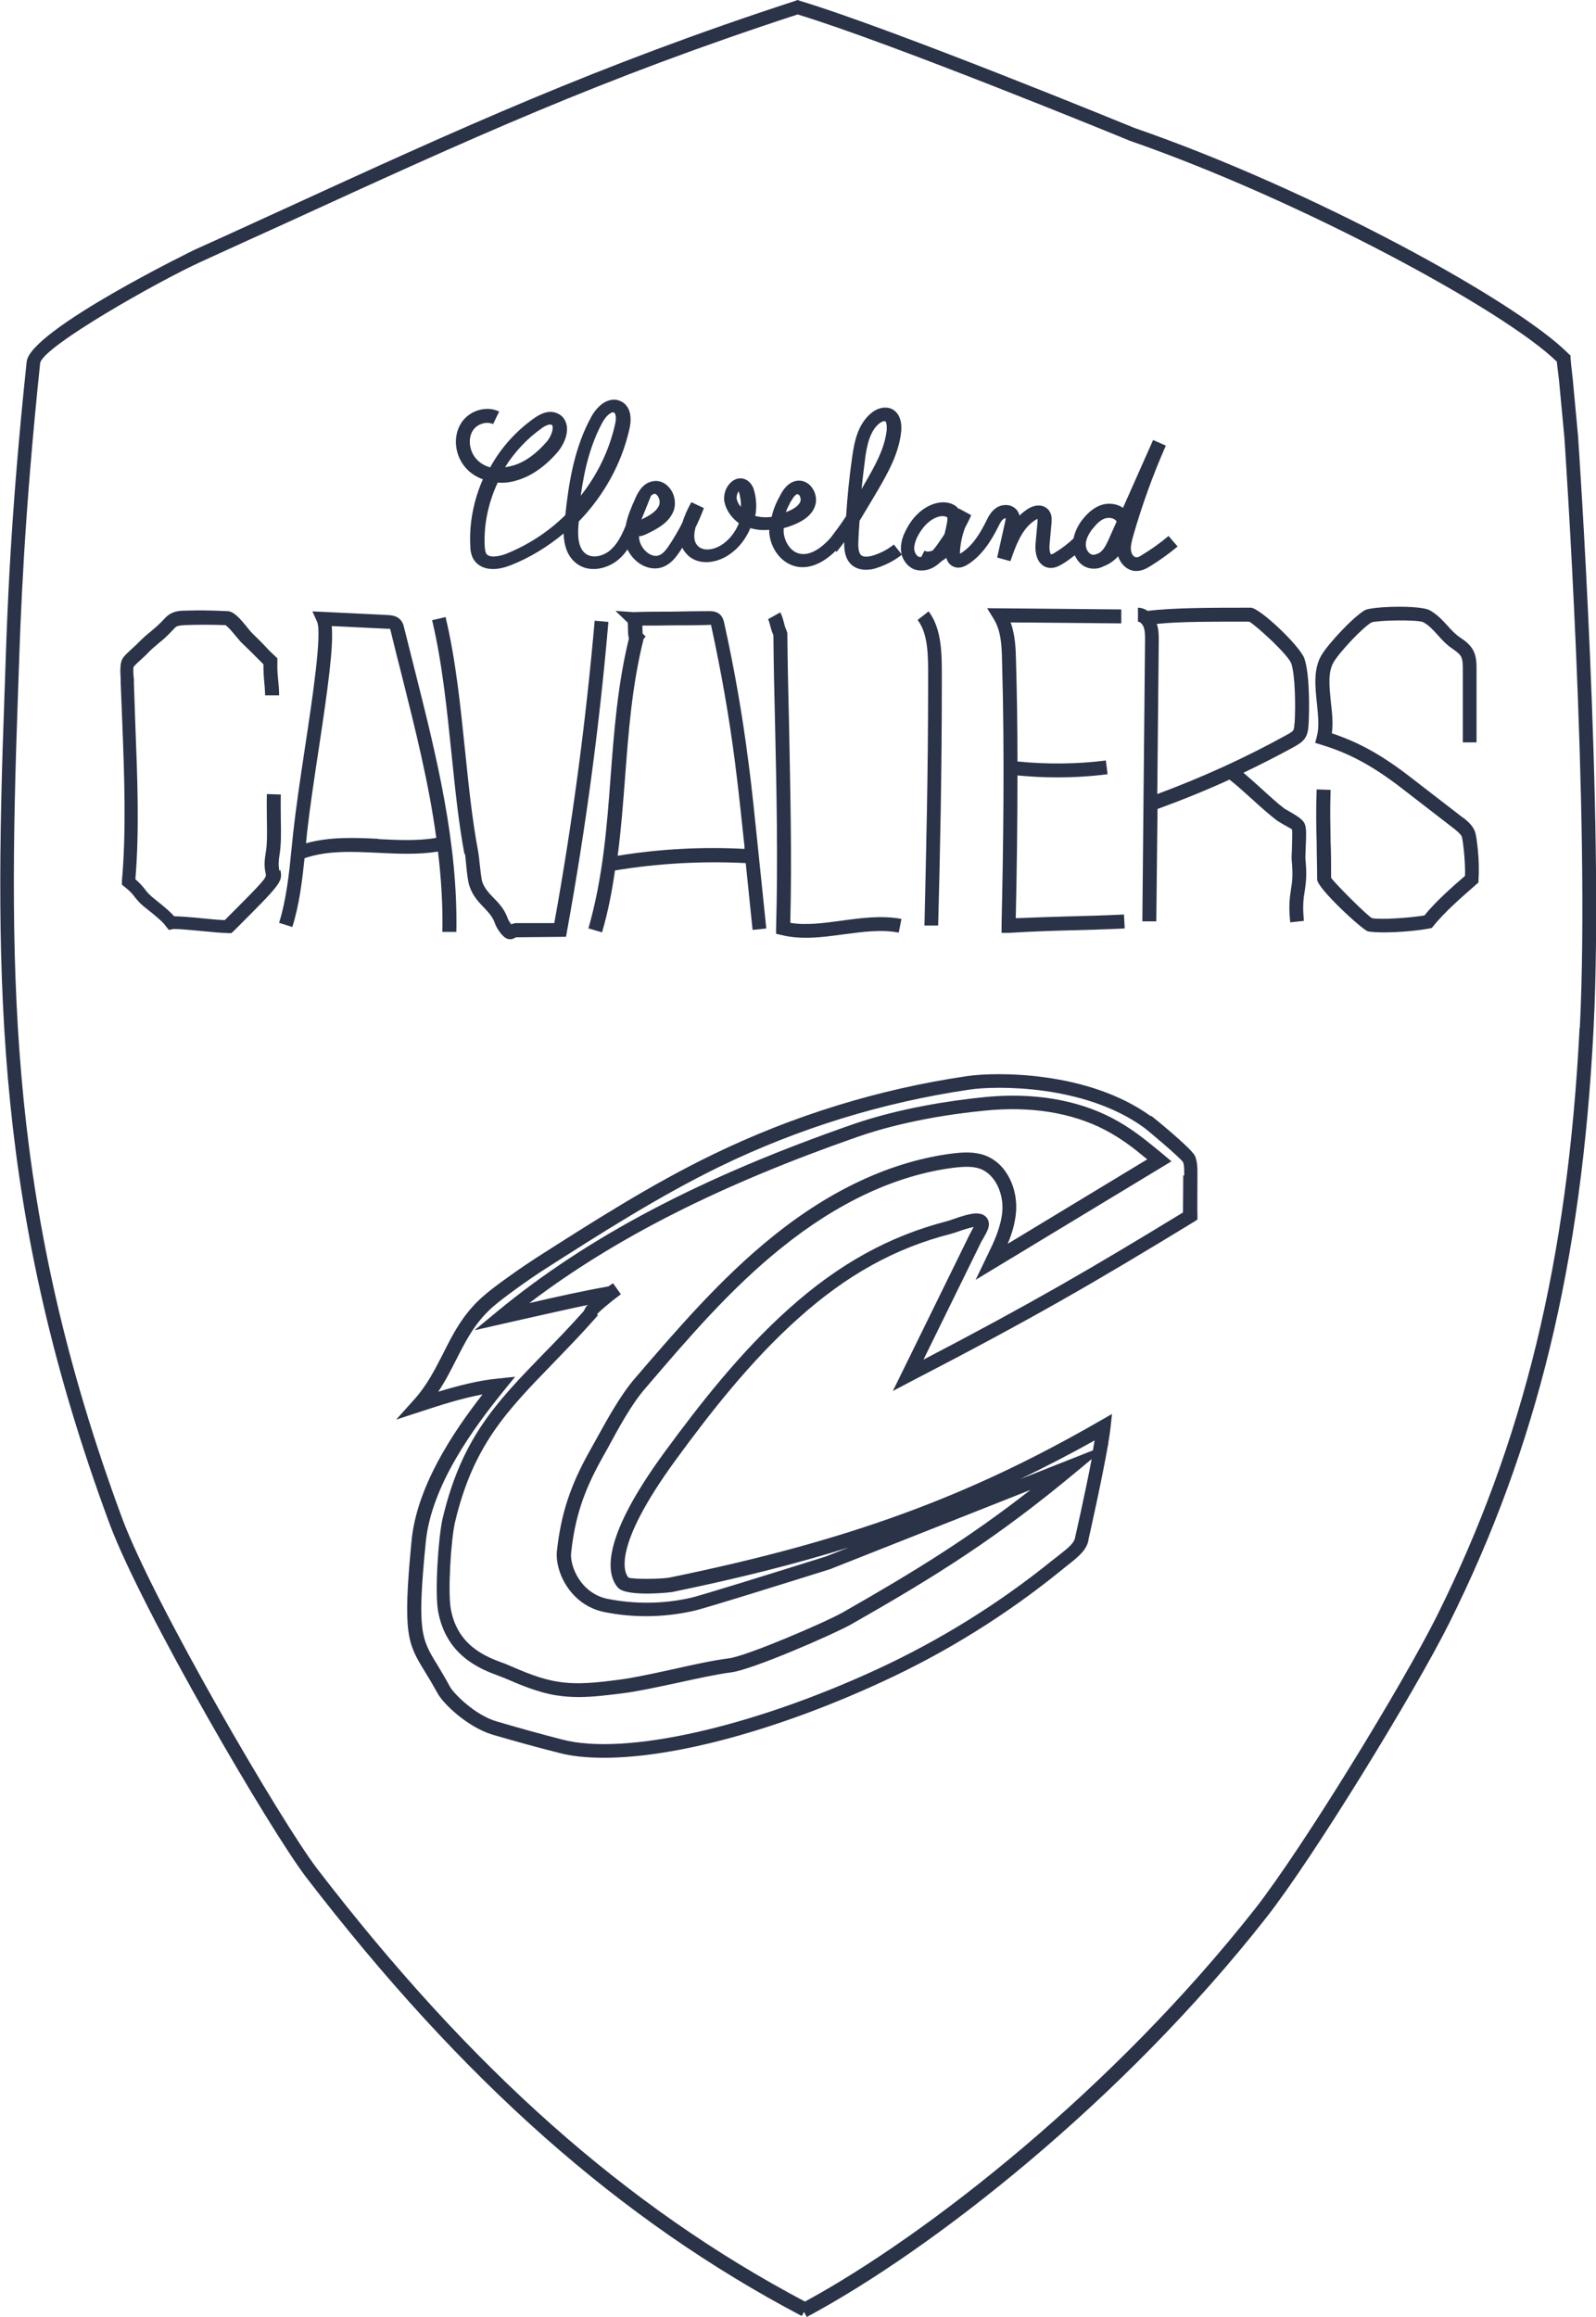 <?xml version="1.0" encoding="UTF-8"?><svg id="Calque_1" xmlns="http://www.w3.org/2000/svg" viewBox="0 0 65.19 94.62"><defs><style>.cls-1{fill:#2b3349;}</style></defs><path class="cls-1" d="m19.74,19.54c-.39.87-.58,1.82-.53,2.76,0,.17.03.36.13.54.16.26.44.4.8.4.21,0,.45-.05.71-.15.79-.31,1.52-.76,2.17-1.3.02.47.14.94.55,1.24.54.39,1.29.19,1.73-.21.13-.11.23-.24.33-.38.13.27.35.51.62.65.3.15.61.17.89.04.28-.13.46-.36.61-.58.04-.06.08-.12.12-.18.06.13.16.25.27.35.5.41,1.23.24,1.69-.1.37-.26.64-.63.82-1.05.04.01.08.02.12.03.2.05.42.06.65.04,0,.04,0,.08,0,.12.06.67.5,1.23,1.07,1.37.53.13,1.1-.1,1.64-.63l.04.04c.11-.13.21-.26.31-.4,0,.26.01.69.33.95.11.09.29.18.56.18.14,0,.3-.02.49-.09.35-.12.68-.29.97-.52.07.24.23.45.44.56.11.06.24.08.37.08.18,0,.37-.05.54-.16.11-.07.2-.15.29-.23.07-.04.13-.08.18-.13.06.22.2.32.29.36.17.08.37.05.58-.08.61-.38.99-1.02,1.25-1.54.07-.14.14-.28.23-.33.03-.02.08-.02.08-.04,0,.02-.01.11-.02.14l-.33,1.48.54.15c.24-.7.48-1.31.97-1.65.07-.05.14-.07.14-.09,0,.02,0,.06,0,.12l-.08.88c-.05.56.15.94.53,1.01.21.03.39-.05.54-.14.19-.11.36-.24.53-.37.11.24.29.45.57.52.2.05.41.03.6-.07.22-.08.43-.22.6-.41.1.3.35.58.71.6.01,0,.02,0,.04,0,.22,0,.41-.1.57-.2.39-.24.76-.51,1.11-.8l-.37-.43c-.33.28-.68.53-1.04.75-.1.06-.19.13-.28.12-.09,0-.19-.12-.21-.26-.03-.17.02-.37.08-.59.36-1.26.81-2.51,1.34-3.71l-.52-.23-1.23,2.77c-.23-.16-.54-.2-.8-.14-.32.08-.6.29-.88.65-.19.26-.29.5-.34.74h0c-.23.22-.48.41-.76.58-.11.07-.15.07-.16.07-.03-.02-.08-.16-.06-.4l.08-.88c.01-.12.03-.34-.11-.52-.2-.25-.57-.26-.91-.02-.1.07-.2.15-.29.24,0-.04-.02-.08-.04-.12-.06-.14-.19-.24-.34-.29-.18-.05-.39-.02-.55.08-.22.14-.34.37-.43.56-.24.48-.55,1.01-1.04,1.31-.01,0-.02.01-.03.02,0-.02,0-.05,0-.08.02-.34.09-.68.21-.99.09-.17.18-.34.25-.51l-.5-.27s0,.01-.01.02c-.15-.2-.43-.3-.75-.27-.56.07-1.09.49-1.41,1.14-.15.29-.21.54-.2.79,0,.06.02.13.03.19l-.32-.4c-.25.2-.52.34-.82.44-.14.04-.38.1-.51,0-.12-.1-.13-.35-.12-.57.01-.28.03-.56.05-.84.25-.41.49-.82.73-1.22.41-.71.88-1.52.97-2.43.04-.45-.1-.78-.39-.92-.25-.11-.56-.05-.82.16-.57.46-.71,1.2-.8,1.86-.11.78-.19,1.57-.24,2.36-.19.3-.41.59-.62.87-.28.32-.79.78-1.29.66-.38-.09-.61-.51-.64-.87,0-.06,0-.12,0-.17.12-.03.24-.07.37-.12.3-.12.72-.32.89-.73.11-.25.07-.57-.1-.8-.14-.2-.35-.3-.57-.29-.42.03-.65.44-.72.58-.18.32-.3.61-.36.9-.21.03-.41.02-.59-.02-.03,0-.06-.01-.08-.02.06-.32.05-.65-.03-.97-.03-.14-.1-.35-.3-.48-.18-.12-.41-.11-.59.02-.26.18-.4.55-.34.86.07.34.29.65.59.87-.13.33-.35.63-.64.84-.3.22-.74.33-1,.12-.22-.18-.21-.49-.13-.79.13-.26.24-.52.34-.79l-.51-.24c-.17.3-.29.58-.37.84-.16.32-.35.64-.55.94-.1.15-.23.32-.38.38-.15.07-.29.02-.39-.03-.21-.11-.38-.34-.43-.57-.01-.05-.02-.11-.02-.17.13,0,.24-.06.31-.09.44-.21.89-.45,1.09-.91.13-.31.07-.71-.16-.98-.18-.22-.44-.32-.7-.26-.43.09-.62.53-.71.74-.14.31-.3.68-.37,1.06-.15.37-.33.74-.61.99-.27.25-.73.38-1.02.17-.35-.25-.34-.83-.29-1.31,0,0,0,0,0-.01,1.01-1.04,1.75-2.35,2.07-3.78.12-.53.01-.93-.31-1.11-.16-.09-.33-.11-.51-.06-.4.11-.65.52-.72.64-.72,1.29-.94,2.75-1.08,4.05-.69.68-1.52,1.22-2.42,1.58-.31.12-.7.17-.81-.01-.04-.07-.05-.18-.06-.28-.05-.9.15-1.81.53-2.62.27.02.54-.01.81-.1.57-.17,1.13-.56,1.64-1.15.23-.27.45-.73.36-1.12-.05-.21-.18-.38-.38-.46-.41-.18-.81.11-.94.2-.74.52-1.36,1.21-1.8,2.01-.2-.06-.37-.15-.51-.29-.36-.34-.43-.96-.14-1.29.19-.22.53-.3.77-.19l.25-.51c-.46-.23-1.08-.09-1.44.32-.5.57-.42,1.52.17,2.08.18.17.4.3.65.38Zm24.89,2.06c.19-.25.37-.4.56-.44.03,0,.07-.01.1-.01.14,0,.27.06.32.15l-.29.65c-.1.23-.19.42-.32.55-.04.04-.09.08-.15.11,0,0-.01,0-.02,0h0c-.07.04-.15.06-.23.04-.14-.04-.25-.22-.25-.41,0-.19.09-.4.28-.65Zm-7.15.31c.24-.47.6-.78.97-.83.02,0,.04,0,.06,0,.09,0,.16.03.18.05.02.04,0,.17-.01.23-.03.15-.06.3-.1.45-.1.16-.21.31-.32.47-.05.07-.1.13-.16.2-.11.05-.24.07-.34.01l-.13.26c-.06,0-.09,0-.12-.02-.09-.05-.16-.18-.17-.32,0-.14.04-.3.14-.51Zm-2.15-3.13c.07-.55.19-1.17.59-1.49.08-.06.16-.09.2-.09.01,0,.02,0,.03,0,.05.02.08.16.07.35-.08.79-.52,1.54-.9,2.2-.04.07-.09.15-.13.23.04-.4.09-.79.14-1.19Zm-3.01,1.68c.13-.24.22-.28.26-.28h0s.06.03.07.05c.05.07.07.18.04.26-.07.16-.25.3-.57.42,0,0-.01,0-.02,0,.05-.14.13-.29.21-.45Zm-2.23-.1c-.02-.11.06-.26.07-.29,0,0,.03.02.05.13.04.16.06.33.05.5-.09-.1-.15-.22-.17-.34Zm-3.49-.12s.07-.06.11-.07c.02,0,.07-.02.14.07.09.11.12.28.07.4-.11.26-.4.42-.72.58l.39-.97Zm-1.97-3.02c.1-.19.26-.34.38-.38.01,0,.02,0,.03,0,.02,0,.03,0,.04.01.08.05.1.24.04.49-.24,1.07-.73,2.06-1.4,2.91.16-1.16.42-2.15.91-3.04Zm-2.51.27c.18-.12.28-.15.34-.15.02,0,.04,0,.05,0,.03.01.05.03.06.07.03.15-.07.43-.23.62-.44.51-.9.84-1.37.98-.11.03-.23.06-.34.07.39-.62.9-1.17,1.5-1.59Z"/><path class="cls-1" d="m11.41,35.57c-.02-.12-.05-.27,0-.61.08-.45.07-.97.06-1.51,0-.32-.01-.65,0-1l-.57-.02c-.01.35,0,.7,0,1.03.01.52.02,1.01-.05,1.4-.08.44-.03.66,0,.81.04.18.04.2-1.67,1.91-.3-.01-.64-.05-.98-.08-.39-.04-.77-.07-1.09-.08-.1-.12-.31-.32-.78-.69-.23-.18-.32-.29-.41-.41-.09-.11-.19-.24-.39-.41.17-2.04.08-4.18,0-6.25-.02-.59-.04-1.17-.06-1.74v-.17c-.02-.13-.04-.45-.01-.52.04-.06.24-.24.34-.33.08-.08.16-.14.19-.18.21-.22.35-.33.49-.45.16-.13.32-.26.56-.52.06-.07.12-.13.17-.16.09-.05.23-.05.35-.06.53-.02,1.03-.02,1.64,0,.1.04.35.35.46.48.1.12.18.22.24.27.19.18.33.32.47.46.12.12.24.24.39.39,0,.28.01.48.03.68.02.17.03.35.04.59h.57c0-.27-.02-.46-.04-.64-.02-.23-.04-.42-.03-.74v-.13s-.09-.09-.09-.09c-.19-.17-.33-.32-.46-.46-.14-.15-.29-.29-.48-.48-.04-.04-.11-.12-.18-.21-.33-.41-.57-.68-.83-.69-.65-.03-1.18-.04-1.72-.02-.17,0-.41.01-.61.13-.13.07-.22.17-.31.27-.21.22-.35.33-.49.45-.16.13-.32.26-.56.51-.03.03-.09.08-.15.14-.25.23-.41.37-.47.51-.08.19-.07.46-.05.8v.15c.02.58.05,1.16.07,1.75.08,2.1.16,4.28-.02,6.33v.15s.11.09.11.09c.23.18.32.29.41.41.1.13.22.28.51.5.62.49.73.64.74.67l.15.18.19-.04c.32,0,.7.05,1.09.08.41.04.81.08,1.15.09h.12s.09-.08.09-.08c1.97-1.97,2.01-2.01,1.91-2.51Z"/><path class="cls-1" d="m17.89,34.78c.13,1.08.2,2.17.18,3.28h.57c.07-3.65-.82-7.21-1.69-10.66-.15-.58-.29-1.17-.44-1.75-.02-.1-.06-.26-.2-.38-.15-.13-.34-.14-.45-.15l-3.1-.15.19.42c.21.47-.18,3.08-.5,5.19-.18,1.18-.36,2.41-.47,3.39l-.07.68c-.1,1.02-.21,2.07-.51,3.04l.54.17c.29-.92.4-1.87.5-2.81.94-.32,1.94-.27,3-.22.81.04,1.64.08,2.45-.05Zm-2.42-.52c-.98-.05-2-.09-2.97.18l.04-.42c.11-.98.29-2.19.47-3.37.38-2.51.62-4.24.54-5.08l2.28.11s.09,0,.1,0c.01.02.02.07.03.1.14.59.29,1.17.44,1.76.57,2.27,1.12,4.46,1.42,6.68-.76.13-1.57.09-2.36.05Z"/><path class="cls-1" d="m18.99,34.87c.02.09.03.25.05.44.04.42.08.73.14.89.13.39.37.64.58.86.2.21.37.39.46.66.05.15.24.46.42.58.07.04.13.06.19.06.11,0,.2-.05.24-.08l2.05-.02.04-.23c.76-4.17,1.33-8.42,1.69-12.63l-.56-.05c-.36,4.12-.91,8.27-1.65,12.35h-1.58c-.07.01-.12.03-.18.05-.05-.07-.11-.16-.13-.21-.13-.39-.37-.65-.59-.87-.2-.21-.37-.39-.46-.65-.04-.12-.08-.51-.11-.77-.02-.2-.04-.38-.06-.48-.24-1.26-.38-2.63-.53-4.07-.19-1.84-.38-3.74-.8-5.5l-.55.13c.41,1.72.6,3.6.79,5.43.15,1.46.29,2.84.53,4.12Z"/><path class="cls-1" d="m24.05,37.92l.54.16c.25-.85.41-1.69.53-2.53,1.76-.29,3.55-.39,5.34-.3l.28,2.73.56-.06-.35-3.39c-.12-1.13-.23-2.3-.39-3.48-.24-1.88-.57-3.76-.98-5.61-.02-.09-.06-.25-.19-.36-.15-.12-.33-.12-.42-.12-.5,0-1.02.01-1.55.02-.53,0-1.06,0-1.55.02l-.73-.05.5.48s.01.15.01.23c0,.14,0,.29.04.41-.47,1.92-.61,3.83-.75,5.67-.15,2.02-.31,4.11-.91,6.19Zm2.24-11.82l.08-.11-.12-.11s-.01-.16-.01-.23c0-.03,0-.06,0-.1.39,0,.8,0,1.21-.01.53,0,1.06,0,1.55-.02.01,0,.04,0,.04-.01,0,.02.01.04.01.05.4,1.83.73,3.7.97,5.56.15,1.17.27,2.34.39,3.46v.09c-1.73-.09-3.47,0-5.18.28.14-1.07.22-2.14.3-3.18.14-1.85.28-3.77.76-5.68Z"/><path class="cls-1" d="m31.71,38.14l.22.05c.32.08.65.11.98.11.51,0,1.04-.07,1.55-.14.76-.1,1.54-.21,2.25-.07l.11-.56c-.81-.15-1.63-.04-2.44.07-.74.1-1.44.2-2.1.09.07-2.72,0-5.43-.05-8.06-.03-1.26-.06-2.52-.07-3.77l-.04-.13c-.04-.06-.07-.19-.1-.3-.04-.15-.08-.3-.15-.42l-.5.28c.04.06.07.19.1.3.03.12.07.24.12.35.01,1.23.04,2.47.07,3.71.06,2.69.12,5.48.04,8.27v.23Z"/><path class="cls-1" d="m37.75,37.8h.57c.08-3.04.15-6.19.15-9.95v-.23c0-.86.01-1.93-.54-2.65l-.45.35c.44.57.43,1.49.43,2.3v.23c0,3.75-.08,6.9-.15,9.95Z"/><path class="cls-1" d="m40.91,38.1h.3c.82-.05,1.59-.08,2.36-.1.77-.02,1.54-.04,2.37-.08l-.03-.57c-.82.04-1.59.06-2.36.08-.68.02-1.35.04-2.06.07.04-1.79.07-3.77.07-5.83.53.05,1.06.08,1.59.08.7,0,1.4-.04,2.09-.13l-.07-.56c-1.19.15-2.41.16-3.61.04,0-1.35-.02-2.72-.06-4.11-.01-.48-.03-1.05-.22-1.57l4.52.04v-.57s-5.48-.05-5.48-.05l.27.44c.31.5.33,1.15.34,1.73.11,3.84.05,7.6-.02,10.78v.3Z"/><path class="cls-1" d="m51.08,24.82h-.41c-1.12,0-2.77,0-3.79.13-.12-.08-.26-.13-.4-.13v.57c.08,0,.18.09.23.21.06.16.06.36.06.55l-.11,11.48h.57s.05-4.59.05-4.59c.99-.36,1.98-.76,2.94-1.2.27.21.58.49.89.77.35.32.72.65,1.02.88.06.05.16.1.27.17.11.06.34.19.37.21.03.11,0,.58,0,.8-.01.21-.02.39-.01.46.06.61.02.9-.03,1.2-.05.33-.1.67-.03,1.34l.56-.06c-.06-.61-.02-.9.03-1.2.05-.33.1-.66.03-1.34,0-.06,0-.2.01-.38.03-.67.03-.92-.05-1.07-.09-.17-.31-.3-.6-.47-.08-.05-.16-.09-.21-.12-.28-.21-.64-.54-.98-.85-.24-.22-.48-.43-.7-.62.71-.34,1.42-.7,2.11-1.08.13-.08.3-.17.41-.34.12-.19.13-.4.14-.56.03-.48.06-2.01-.17-2.68-.17-.51-1.83-2.08-2.19-2.08Zm1.79,4.73c0,.1-.01.22-.05.28-.04.06-.13.11-.22.16-1.71.95-3.5,1.76-5.33,2.44l.06-6.28c0-.2,0-.44-.08-.67.99-.1,2.42-.09,3.42-.09h.36c.32.19,1.58,1.35,1.71,1.7.17.49.18,1.76.14,2.46Z"/><path class="cls-1" d="m59.76,33.4l-2.11-1.63c-1.17-.91-2.13-1.45-3.25-1.82.06-.41.01-.85-.04-1.28-.06-.62-.13-1.21.11-1.62.25-.43,1.2-1.43,1.55-1.63.26-.09,1.87-.12,2.11-.01.23.12.41.32.59.52.17.19.35.39.6.56.14.1.29.2.36.33.07.14.07.33.07.52v2.98s.56,0,.56,0v-2.98c0-.24,0-.53-.14-.79-.14-.25-.36-.4-.54-.52-.19-.13-.34-.29-.5-.47-.21-.23-.43-.47-.74-.64-.39-.21-2.33-.16-2.64,0-.48.28-1.5,1.37-1.78,1.85-.33.57-.25,1.28-.18,1.96.05.5.1.97,0,1.34l-.07.27.26.08c1.15.35,2.11.87,3.31,1.8l2.11,1.63c.12.1.26.21.31.32.04.13.15.99.13,1.6-.53.46-1.21,1.06-1.66,1.62-.56.09-1.71.18-2.14.11-.21-.12-1.45-1.35-1.67-1.65,0-.57,0-1.03-.02-1.45-.01-.7-.03-1.31,0-2.14l-.57-.02c-.03.84-.02,1.46,0,2.17,0,.44.02.92.02,1.51,0,.36,1.87,2.08,2.08,2.12.17.03.4.04.65.04.65,0,1.46-.08,1.85-.16l.1-.02.07-.08c.44-.56,1.19-1.21,1.75-1.7l.09-.08v-.12c.06-.7-.07-1.75-.14-1.95-.1-.27-.33-.45-.49-.58Z"/><path class="cls-1" d="m47.01,45.59c-2.58-1.87-6.38-1.81-7.51-1.64-3.61.53-7.1,1.61-10.38,3.2-2.52,1.22-4.91,2.75-7.23,4.23-.51.33-1.73,1.17-2.21,1.61-.78.7-1.19,1.51-1.58,2.29-.33.64-.66,1.31-1.21,1.91l-.71.79,1.01-.33c.82-.27,1.66-.54,2.52-.7-1.25,1.6-2.69,3.79-2.9,5.98-.37,3.83-.16,4.19.55,5.35.15.24.31.51.51.87.22.42,1.22,1.39,2.26,1.7.89.26,1.79.51,2.7.74.53.14,1.15.2,1.85.2,2.88,0,7.09-1.13,11.39-3.12,2.6-1.2,5.04-2.72,7.26-4.52l.26-.21c.46-.36.83-.65.88-1.11.03-.12.55-2.45.79-3.83l.03-.03h-.03c.05-.25.08-.49.1-.66l.06-.56-.49.28c-5.39,3.11-10.32,4.91-17.58,6.4-.29.06-1.5.08-1.68,0-.15-.16-.73-1.17,1.95-4.83,1.36-1.86,3.02-4,4.98-5.75,1.98-1.78,3.97-2.88,6.25-3.46.08-.02.19-.06.31-.1.14-.05.42-.14.61-.18-.04.07-.08.15-.1.19-.03.06-.06.1-.07.13l-3.13,6.38.76-.4c5-2.59,7.49-4.04,11.54-6.51l.14-.09v-.16c-.01-.24,0-.94,0-1.65v-.1c0-.2,0-.45-.1-.69-.15-.32-1.77-1.63-1.79-1.64Zm-2.38,13.65l-2.96,1.17c1.01-.49,2.02-1.01,3.04-1.58-.02.13-.05.27-.07.41Zm-20.22-5.59c.14-.15.47-.42.66-.57l.29-.22-.32-.45-.19.13c-.98.17-2.15.43-3.23.68,3.5-2.66,7.8-4.83,13.41-6.79,1.84-.64,3.84-.94,5.2-1.07,1.85-.19,3.54.08,4.89.78.7.37,1.16.73,1.74,1.21l-5.7,3.45c.16-.38.3-.82.34-1.29.08-.9-.34-1.99-1.29-2.33-.43-.15-.88-.12-1.31-.07-2.47.32-4.95,1.46-7.35,3.4-2.12,1.71-3.9,3.79-5.63,5.8-.59.69-1.13,1.68-1.61,2.55l-.24.43c-.78,1.4-1.15,2.53-1.32,4.03-.1.85.54,2.24,1.94,2.52,1.18.24,2.43.22,3.6-.04.4-.07,5.06-1.54,5.61-1.71l8.19-3.24c-2.5,1.95-4.66,3.29-7.66,5-.74.42-3.94,1.79-4.66,1.88-.64.08-1.46.26-2.26.44-.78.17-1.59.35-2.21.43-.84.11-1.7.22-2.53.08-.7-.11-1.37-.4-2.02-.68-.06-.03-.14-.06-.23-.09-.65-.24-1.85-.69-2.11-2.22-.12-.69.01-2.85.18-3.54.74-3.11,2.1-4.51,3.97-6.44.54-.56,1.11-1.14,1.72-1.83l.14-.16-.03-.05Zm23.92-5.64c0,.6-.01,1.19-.01,1.51-3.74,2.28-6.17,3.7-10.6,6.01l2.37-4.83.06-.1c.16-.28.26-.47.24-.64-.01-.13-.08-.25-.19-.32-.26-.17-.68-.05-1.23.14-.11.04-.2.07-.27.09-2.37.61-4.44,1.75-6.49,3.59-2,1.79-3.68,3.96-5.06,5.84-2.69,3.67-2.35,5.04-1.91,5.54.35.4,2.2.19,2.22.18,2.67-.55,5.03-1.14,7.21-1.82l-.94.37c-2.07.65-5.25,1.64-5.53,1.69-1.1.25-2.27.26-3.38.04-1.1-.22-1.56-1.35-1.49-1.9.16-1.43.5-2.47,1.25-3.82l.24-.43c.46-.85.98-1.81,1.54-2.45,1.71-2,3.47-4.06,5.55-5.73,2.32-1.87,4.7-2.98,7.06-3.28.36-.04.73-.07,1.05.04.67.24.98,1.08.92,1.75-.06.66-.36,1.28-.58,1.73l-.51,1.06,8-4.84-.49-.41c-.65-.53-1.16-.95-1.96-1.37-1.45-.75-3.25-1.04-5.21-.84-1.39.14-3.44.45-5.33,1.1-6.21,2.16-10.84,4.59-14.56,7.66l-.92.76,1.98-.45c.85-.19,1.77-.4,2.63-.58-.06.08-.11.16-.14.24-.59.66-1.13,1.22-1.66,1.76-1.94,2-3.33,3.44-4.11,6.71-.18.77-.32,3-.19,3.77.32,1.86,1.77,2.4,2.47,2.66.08.03.15.06.21.08.68.29,1.39.6,2.15.72.31.05.62.07.92.07.6,0,1.19-.08,1.77-.15.64-.08,1.46-.26,2.26-.43.78-.17,1.59-.35,2.21-.43.85-.11,4.16-1.55,4.87-1.95,3.59-2.04,5.99-3.56,9.19-6.22l.65-.54c-.26,1.37-.66,3.13-.67,3.17-.03.25-.25.43-.67.76l-.27.21c-2.19,1.77-4.59,3.26-7.14,4.44-5.15,2.38-10.32,3.54-12.86,2.88-.9-.23-1.79-.48-2.68-.74-.91-.26-1.78-1.16-1.92-1.42-.2-.37-.37-.65-.52-.9-.65-1.06-.83-1.35-.47-5,.22-2.3,1.94-4.66,3.22-6.23l.43-.53-.68.07c-.84.08-1.66.3-2.46.54.29-.43.51-.87.73-1.3.39-.77.76-1.5,1.46-2.13.42-.38,1.56-1.19,2.14-1.56,2.3-1.47,4.68-2.99,7.16-4.2,3.23-1.57,6.67-2.63,10.22-3.15,1.07-.16,4.67-.21,7.1,1.54.23.17,1.49,1.24,1.61,1.42.05.12.05.29.05.45v.1Z"/><path class="cls-1" d="m64.46,17.84l-.19-2.03c-.02-.26-.04-.43-.06-.6-.02-.17-.04-.33-.06-.59v-.1s-.08-.07-.08-.07c-2.09-2.12-10.46-6.71-17.72-9.22-.1-.04-9.87-4.05-13.69-5.2l-.08-.03-.08.03c-8.1,2.64-13.77,5.24-20.95,8.53-1.14.52-2.33,1.07-3.58,1.63-.07.03-6.74,3.29-6.88,4.58-.67,6.31-.8,10.38-.88,12.82l-.03.86c-.43,11.83-.37,21.17,4.29,33.77,1.3,3.51,6.58,12.56,8.05,14.47,6.39,8.31,12.82,14,20.23,17.9l.09-.17.11.21c5.11-2.73,12.9-8.83,18.77-16.31,1.94-2.47,6.04-9.17,7.47-12.02,3.59-7.2,5.41-14.68,5.9-24.28.44-8.64-.62-24-.63-24.16Zm.06,24.13c-.48,9.51-2.29,16.93-5.84,24.05-1.42,2.83-5.49,9.48-7.41,11.93-5.75,7.31-13.33,13.3-18.39,16.05-7.28-3.85-13.62-9.47-19.92-17.67-1.45-1.89-6.68-10.85-7.97-14.32C.37,49.52.31,40.23.73,28.47l.03-.86c.08-2.43.22-6.48.88-12.78.1-.67,4.8-3.33,6.55-4.13,1.25-.57,2.43-1.11,3.58-1.63,7.42-3.4,12.79-5.86,20.81-8.48,3.85,1.17,13.46,5.11,13.57,5.16,6.92,2.4,15.29,6.92,17.44,9.02.02.21.04.36.06.51.02.16.04.33.06.58l.19,2.02c.01.15,1.06,15.48.63,24.09Z"/></svg>